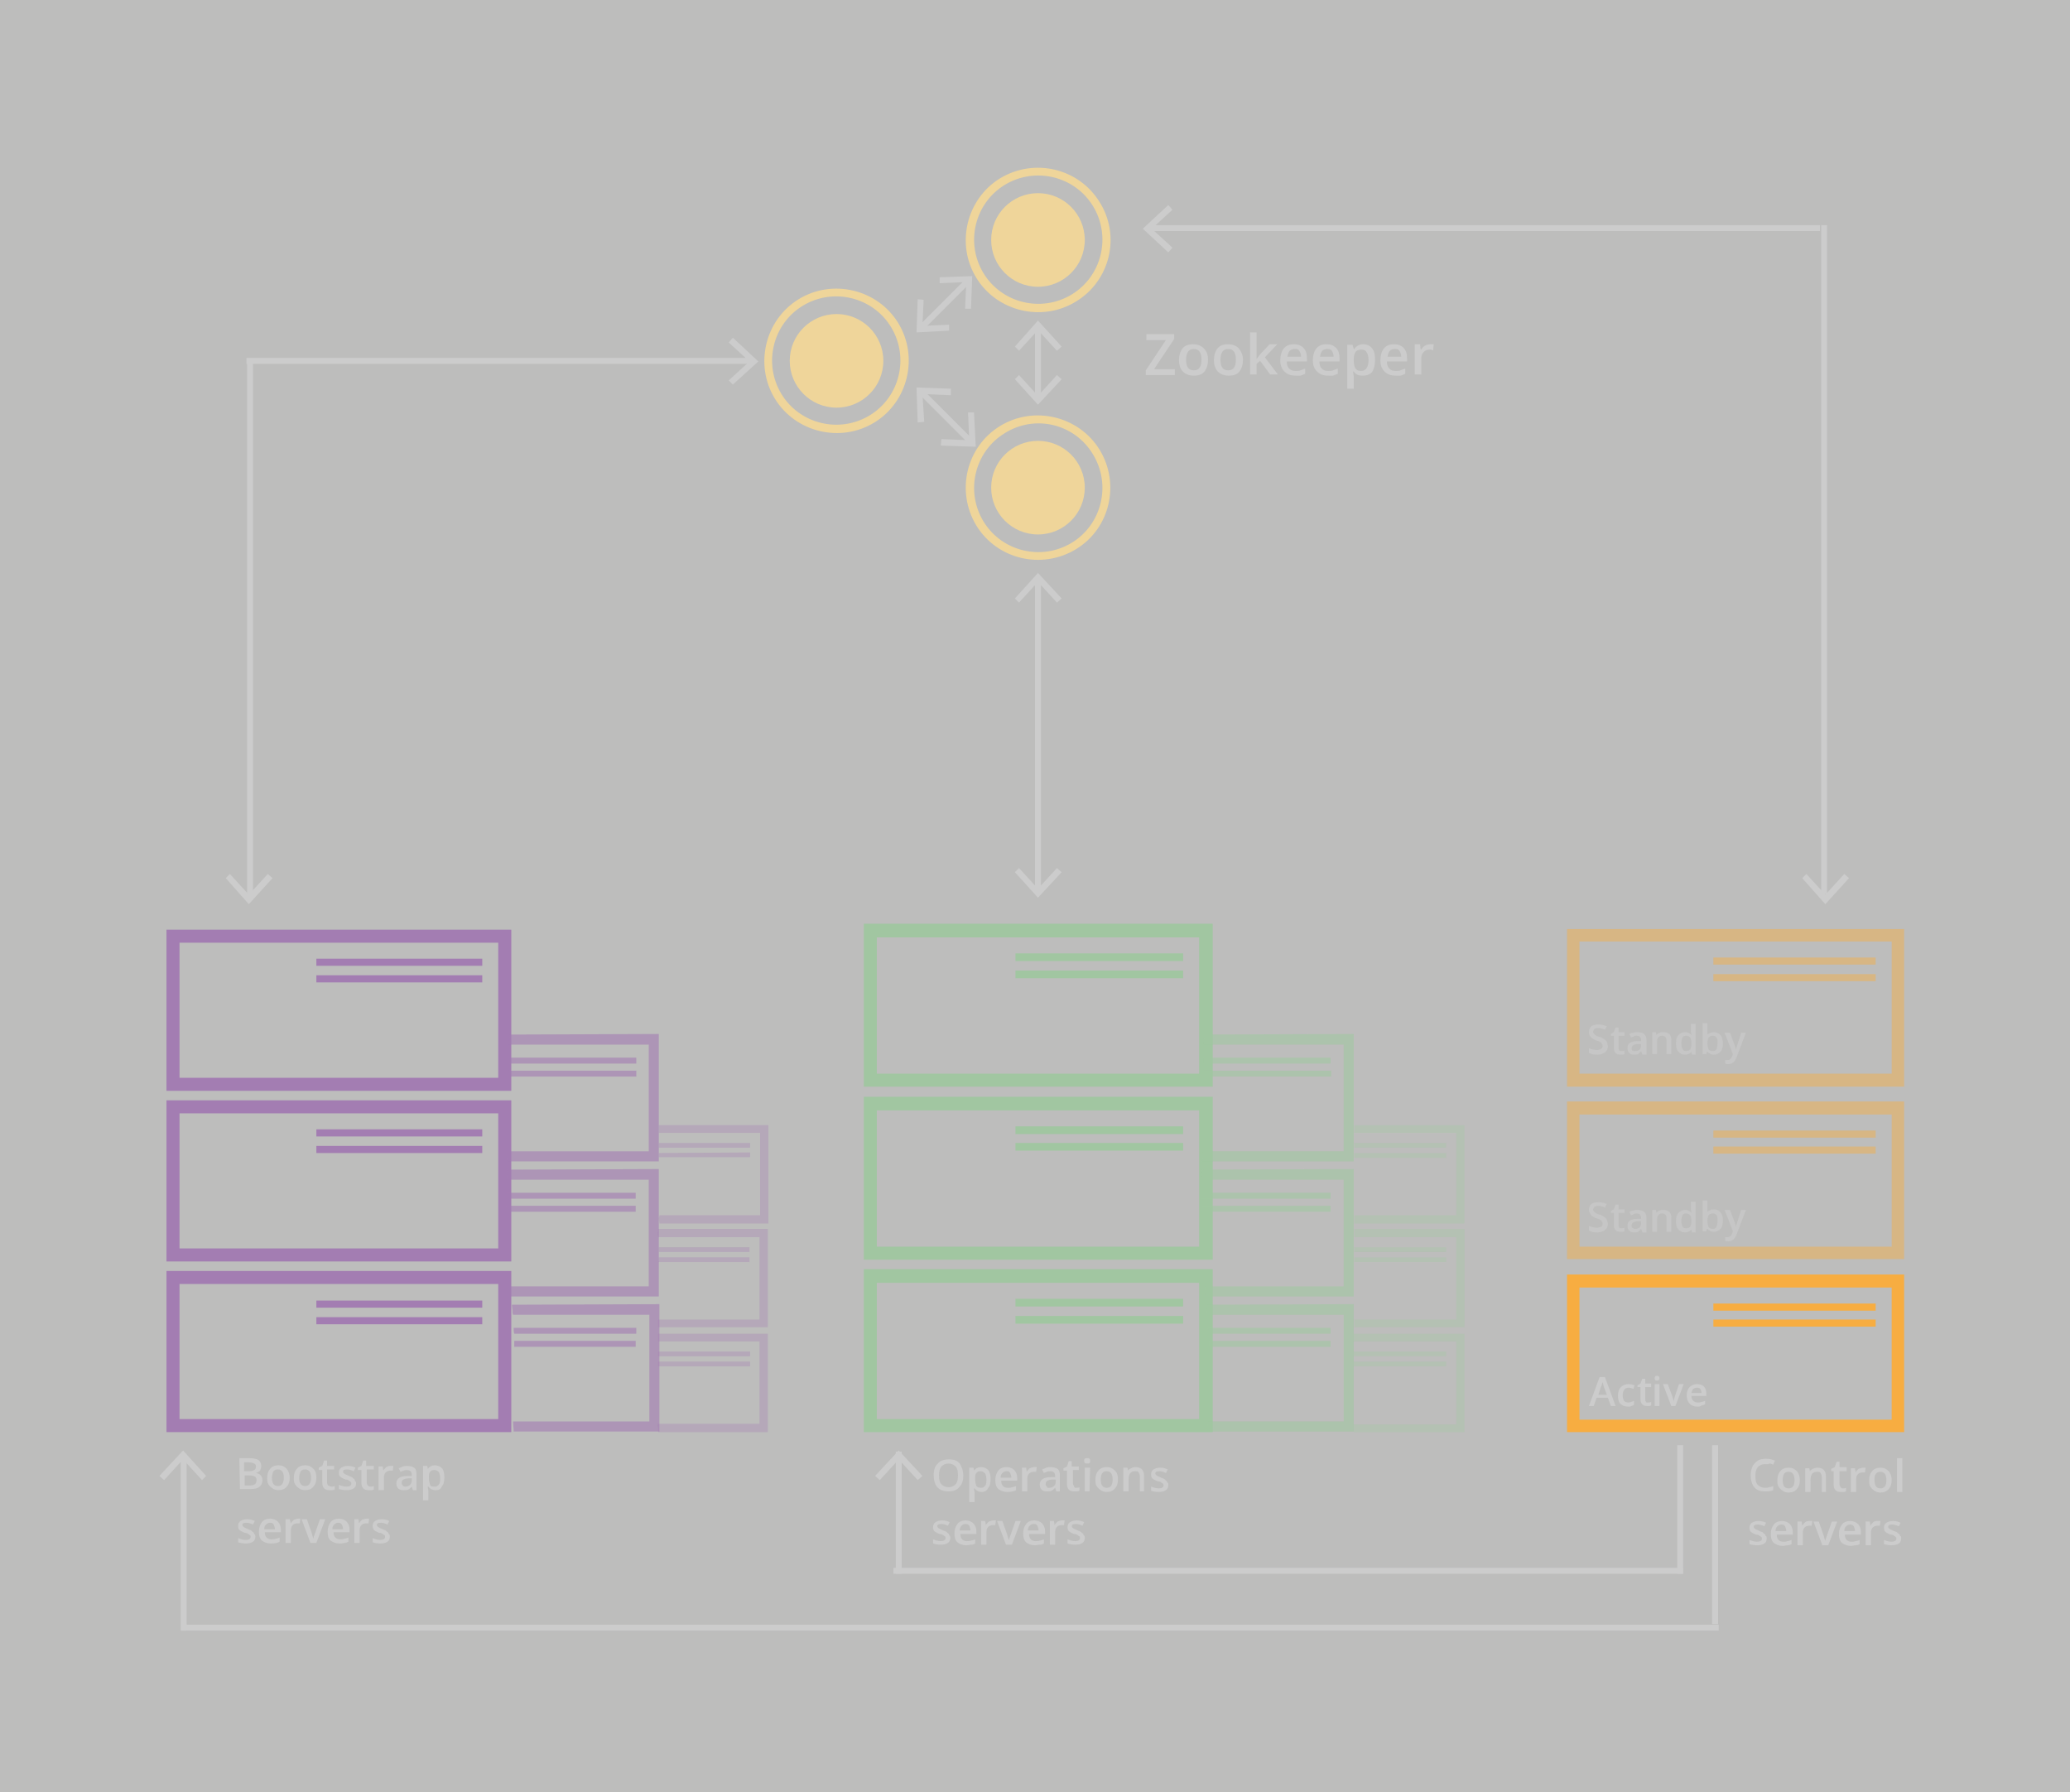 <?xml version="1.0" encoding="utf-8"?>
<!-- Generator: Adobe Illustrator 16.0.0, SVG Export Plug-In . SVG Version: 6.00 Build 0)  -->
<!DOCTYPE svg PUBLIC "-//W3C//DTD SVG 1.1//EN" "http://www.w3.org/Graphics/SVG/1.1/DTD/svg11.dtd">
<svg version="1.1" id="Layer_1" xmlns="http://www.w3.org/2000/svg" xmlns:xlink="http://www.w3.org/1999/xlink" x="0px" y="0px"
	 width="123.276px" height="106.729px" viewBox="24.662 30.66 123.276 106.729"
	 enable-background="new 24.662 30.66 123.276 106.729" xml:space="preserve">
<g id="Layer_1_2_">
	<rect x="24.662" y="30.66" opacity="0.35" fill="#434241" enable-background="new    " width="123.276" height="106.729"/>
	<g id="Layer_1_1_">
	</g>
</g>
<g id="_x3C_Layer_x3E_">
	<rect x="35.423" y="117.42" fill="#CCCCCC" width="0.353" height="10.337"/>
	<g>
		<g>
			<path fill="#CCCCCC" d="M94.627,52.994h-1.729v-0.282l1.199-1.8h-1.164V50.56h1.658v0.282l-1.199,1.799h1.234V52.994z"/>
			<path fill="#CCCCCC" d="M96.604,52.077c0,0.282-0.071,0.529-0.213,0.706c-0.141,0.176-0.353,0.247-0.635,0.247
				c-0.176,0-0.317-0.035-0.459-0.106c-0.141-0.07-0.246-0.176-0.316-0.317c-0.071-0.141-0.106-0.318-0.106-0.494
				c0-0.282,0.07-0.529,0.212-0.706c0.141-0.176,0.353-0.247,0.635-0.247c0.247,0,0.459,0.071,0.635,0.247
				C96.532,51.583,96.604,51.794,96.604,52.077z M95.297,52.077c0,0.423,0.142,0.635,0.459,0.635c0.318,0,0.459-0.212,0.459-0.635
				s-0.141-0.635-0.459-0.635c-0.176,0-0.282,0.071-0.353,0.177C95.332,51.724,95.297,51.9,95.297,52.077z"/>
			<path fill="#CCCCCC" d="M98.685,52.077c0,0.282-0.071,0.529-0.212,0.706s-0.353,0.247-0.635,0.247
				c-0.177,0-0.318-0.035-0.459-0.106c-0.141-0.07-0.247-0.176-0.317-0.317c-0.071-0.141-0.106-0.318-0.106-0.494
				c0-0.282,0.071-0.529,0.213-0.706c0.141-0.176,0.352-0.247,0.635-0.247c0.246,0,0.459,0.071,0.635,0.247
				C98.578,51.583,98.685,51.794,98.685,52.077z M97.344,52.077c0,0.423,0.141,0.635,0.459,0.635c0.317,0,0.459-0.212,0.459-0.635
				s-0.142-0.635-0.459-0.635c-0.177,0-0.283,0.071-0.354,0.177C97.379,51.724,97.344,51.9,97.344,52.077z"/>
			<path fill="#CCCCCC" d="M99.496,52.042l0.211-0.282l0.564-0.6h0.459l-0.74,0.776l0.775,1.023h-0.458l-0.601-0.812l-0.211,0.177
				v0.635h-0.389v-2.505h0.389v1.235V52.042L99.496,52.042z"/>
			<path fill="#CCCCCC" d="M101.824,53.029c-0.281,0-0.494-0.071-0.67-0.247s-0.247-0.388-0.247-0.67s0.071-0.529,0.212-0.706
				s0.353-0.247,0.6-0.247s0.424,0.071,0.564,0.212s0.212,0.353,0.212,0.6v0.212h-1.2c0,0.176,0.035,0.317,0.142,0.423
				s0.212,0.141,0.388,0.141c0.106,0,0.212,0,0.283-0.035c0.105-0.036,0.176-0.071,0.281-0.106v0.317
				c-0.105,0.035-0.176,0.071-0.281,0.106C102.072,53.029,101.966,53.029,101.824,53.029z M101.754,51.441
				c-0.105,0-0.211,0.035-0.282,0.106c-0.07,0.071-0.106,0.176-0.142,0.353h0.813c0-0.141-0.035-0.247-0.106-0.353
				C101.966,51.441,101.895,51.441,101.754,51.441z"/>
			<path fill="#CCCCCC" d="M103.766,53.029c-0.283,0-0.494-0.071-0.671-0.247s-0.247-0.388-0.247-0.67s0.07-0.529,0.212-0.706
				s0.353-0.247,0.6-0.247s0.423,0.071,0.564,0.212s0.212,0.353,0.212,0.6v0.212h-1.199c0,0.176,0.035,0.317,0.141,0.423
				s0.212,0.141,0.389,0.141c0.105,0,0.211,0,0.281-0.035c0.106-0.036,0.177-0.071,0.283-0.106v0.317
				c-0.106,0.035-0.177,0.071-0.283,0.106C104.012,53.029,103.871,53.029,103.766,53.029z M103.694,51.441
				c-0.105,0-0.212,0.035-0.282,0.106s-0.105,0.176-0.141,0.353h0.811c0-0.141-0.035-0.247-0.105-0.353
				S103.801,51.441,103.694,51.441z"/>
			<path fill="#CCCCCC" d="M105.812,53.029c-0.247,0-0.423-0.071-0.529-0.247h-0.035c0,0.141,0.035,0.247,0.035,0.282v0.741h-0.388
				v-2.611h0.317c0,0.036,0.035,0.106,0.07,0.247h0.035c0.106-0.176,0.317-0.282,0.529-0.282s0.388,0.071,0.529,0.247
				s0.177,0.388,0.177,0.706c0,0.282-0.07,0.529-0.177,0.706C106.234,52.958,106.059,53.029,105.812,53.029z M105.74,51.477
				c-0.141,0-0.281,0.036-0.352,0.142c-0.071,0.105-0.106,0.247-0.106,0.423v0.07c0,0.212,0.035,0.388,0.106,0.494
				c0.07,0.106,0.176,0.141,0.352,0.141c0.142,0,0.248-0.071,0.318-0.177c0.07-0.105,0.105-0.282,0.105-0.458
				c0-0.211-0.035-0.353-0.105-0.458C105.988,51.512,105.882,51.477,105.74,51.477z"/>
			<path fill="#CCCCCC" d="M107.787,53.029c-0.282,0-0.494-0.071-0.67-0.247c-0.177-0.176-0.247-0.388-0.247-0.67
				s0.07-0.529,0.212-0.706c0.141-0.176,0.353-0.247,0.6-0.247c0.246,0,0.424,0.071,0.564,0.212s0.211,0.353,0.211,0.6v0.212h-1.199
				c0,0.176,0.035,0.317,0.142,0.423c0.105,0.106,0.212,0.141,0.388,0.141c0.105,0,0.212,0,0.282-0.035
				c0.071-0.036,0.177-0.071,0.282-0.106v0.317c-0.105,0.035-0.176,0.071-0.282,0.106C108.034,53.029,107.928,53.029,107.787,53.029
				z M107.717,51.441c-0.105,0-0.212,0.035-0.282,0.106c-0.071,0.071-0.106,0.176-0.142,0.353h0.813
				c0-0.141-0.036-0.247-0.106-0.353C107.928,51.441,107.857,51.441,107.717,51.441z"/>
			<path fill="#CCCCCC" d="M109.869,51.159c0.07,0,0.141,0,0.176,0l-0.035,0.353c-0.07,0-0.105-0.036-0.176-0.036
				c-0.142,0-0.283,0.036-0.389,0.142c-0.105,0.105-0.141,0.247-0.141,0.388v0.953h-0.389v-1.799h0.318l0.035,0.317h0.035
				c0.07-0.105,0.141-0.211,0.246-0.247C109.622,51.194,109.729,51.159,109.869,51.159z"/>
		</g>
		<g>
			<path fill="#CCCCCC" d="M38.917,117.49h0.564c0.247,0,0.458,0.035,0.564,0.105s0.176,0.212,0.176,0.354
				c0,0.105-0.035,0.211-0.07,0.281c-0.071,0.07-0.141,0.106-0.247,0.142l0,0c0.141,0.035,0.247,0.07,0.282,0.142
				c0.07,0.07,0.106,0.176,0.106,0.281c0,0.177-0.071,0.318-0.177,0.389c-0.105,0.105-0.282,0.141-0.494,0.141h-0.67L38.917,117.49
				L38.917,117.49z M39.234,118.266h0.282c0.141,0,0.212-0.035,0.282-0.07c0.071-0.035,0.106-0.105,0.106-0.211
				c0-0.106-0.035-0.142-0.106-0.177c-0.07-0.036-0.176-0.071-0.317-0.071h-0.282v0.529H39.234z M39.234,118.514v0.6h0.317
				c0.141,0,0.212-0.035,0.282-0.07c0.071-0.036,0.106-0.142,0.106-0.248c0-0.105-0.035-0.176-0.106-0.211
				c-0.07-0.035-0.176-0.07-0.317-0.07H39.234L39.234,118.514z"/>
			<path fill="#CCCCCC" d="M41.916,118.654c0,0.247-0.071,0.424-0.177,0.529c-0.106,0.141-0.282,0.211-0.494,0.211
				c-0.141,0-0.247-0.035-0.353-0.105s-0.176-0.141-0.247-0.246c-0.07-0.106-0.07-0.248-0.07-0.389c0-0.247,0.07-0.424,0.176-0.529
				c0.106-0.141,0.282-0.212,0.494-0.212c0.211,0,0.353,0.071,0.494,0.212C41.845,118.266,41.916,118.442,41.916,118.654z
				 M40.857,118.654c0,0.317,0.106,0.494,0.353,0.494c0.247,0,0.353-0.177,0.353-0.494s-0.106-0.494-0.353-0.494
				c-0.141,0-0.211,0.035-0.282,0.141C40.892,118.407,40.857,118.514,40.857,118.654z"/>
			<path fill="#CCCCCC" d="M43.503,118.654c0,0.247-0.07,0.424-0.176,0.529c-0.106,0.141-0.282,0.211-0.494,0.211
				c-0.141,0-0.247-0.035-0.353-0.105c-0.106-0.07-0.177-0.141-0.247-0.246c-0.071-0.106-0.071-0.248-0.071-0.389
				c0-0.247,0.071-0.424,0.177-0.529c0.105-0.141,0.282-0.212,0.494-0.212c0.212,0,0.353,0.071,0.494,0.212
				S43.503,118.442,43.503,118.654z M42.48,118.654c0,0.317,0.105,0.494,0.353,0.494s0.353-0.177,0.353-0.494
				s-0.106-0.494-0.353-0.494c-0.141,0-0.211,0.035-0.282,0.141C42.515,118.407,42.48,118.514,42.48,118.654z"/>
			<path fill="#CCCCCC" d="M44.385,119.184c0.07,0,0.141,0,0.211-0.035v0.211c-0.035,0-0.07,0.035-0.141,0.035
				c-0.035,0-0.106,0-0.176,0c-0.282,0-0.423-0.141-0.423-0.458v-0.741h-0.212v-0.141l0.212-0.105l0.106-0.318h0.176v0.318h0.423
				v0.211h-0.423v0.776c0,0.07,0.035,0.142,0.07,0.177C44.279,119.148,44.35,119.184,44.385,119.184z"/>
			<path fill="#CCCCCC" d="M45.867,118.972c0,0.142-0.035,0.247-0.141,0.317c-0.105,0.07-0.247,0.105-0.423,0.105
				c-0.176,0-0.353-0.035-0.458-0.07v-0.246c0.176,0.07,0.317,0.105,0.458,0.105c0.177,0,0.282-0.07,0.282-0.177
				c0-0.035,0-0.07-0.035-0.105c-0.035-0.036-0.07-0.036-0.106-0.071c-0.035-0.035-0.105-0.07-0.211-0.07
				c-0.176-0.07-0.282-0.141-0.318-0.176c-0.07-0.07-0.07-0.142-0.07-0.247c0-0.106,0.035-0.212,0.141-0.282
				s0.247-0.105,0.388-0.105c0.176,0,0.317,0.035,0.458,0.105l-0.106,0.211c-0.141-0.07-0.282-0.105-0.388-0.105
				c-0.177,0-0.247,0.035-0.247,0.141c0,0.036,0.035,0.071,0.07,0.106c0.036,0.035,0.141,0.071,0.282,0.142
				c0.106,0.035,0.212,0.07,0.247,0.141c0.071,0.035,0.106,0.07,0.106,0.141C45.832,118.865,45.867,118.901,45.867,118.972z"/>
			<path fill="#CCCCCC" d="M46.714,119.184c0.07,0,0.141,0,0.211-0.035v0.211c-0.035,0-0.07,0.035-0.141,0.035
				c-0.035,0-0.106,0-0.176,0c-0.282,0-0.423-0.141-0.423-0.458v-0.741h-0.212v-0.141l0.212-0.105l0.106-0.318h0.176v0.318h0.458
				v0.211h-0.423v0.776c0,0.07,0.035,0.142,0.071,0.177C46.608,119.148,46.643,119.184,46.714,119.184z"/>
			<path fill="#CCCCCC" d="M47.949,117.949c0.07,0,0.106,0,0.141,0l-0.035,0.281c-0.036,0-0.071,0-0.142,0
				c-0.105,0-0.211,0.035-0.282,0.106c-0.07,0.07-0.105,0.177-0.105,0.317v0.74h-0.318v-1.41h0.247l0.035,0.246l0,0
				c0.036-0.07,0.106-0.141,0.177-0.211C47.772,117.949,47.843,117.949,47.949,117.949z"/>
			<path fill="#CCCCCC" d="M49.254,119.395l-0.07-0.211l0,0c-0.071,0.07-0.141,0.141-0.212,0.176
				c-0.07,0.035-0.176,0.035-0.282,0.035c-0.141,0-0.247-0.035-0.317-0.105c-0.071-0.07-0.106-0.176-0.106-0.317
				s0.071-0.247,0.176-0.317c0.106-0.07,0.282-0.105,0.494-0.105h0.247v-0.07c0-0.106-0.036-0.178-0.071-0.213
				s-0.106-0.07-0.211-0.07c-0.071,0-0.141,0-0.212,0.035c-0.07,0.035-0.141,0.035-0.176,0.07l-0.106-0.211
				c0.071-0.035,0.176-0.07,0.247-0.105c0.106-0.035,0.176-0.035,0.247-0.035c0.176,0,0.317,0.035,0.423,0.105
				s0.141,0.211,0.141,0.388v0.952H49.254L49.254,119.395z M48.795,119.184c0.106,0,0.211-0.035,0.282-0.105
				c0.07-0.071,0.106-0.142,0.106-0.248v-0.141h-0.177c-0.141,0-0.247,0.035-0.317,0.07c-0.07,0.035-0.106,0.105-0.106,0.212
				c0,0.071,0.036,0.106,0.071,0.142C48.654,119.148,48.725,119.184,48.795,119.184z"/>
			<path fill="#CCCCCC" d="M50.595,119.395c-0.176,0-0.317-0.07-0.423-0.211h-0.035c0,0.105,0.035,0.176,0.035,0.211v0.601h-0.317
				v-2.046h0.247c0,0.035,0.036,0.105,0.036,0.176l0,0c0.105-0.141,0.247-0.212,0.423-0.212c0.176,0,0.317,0.071,0.423,0.177
				s0.141,0.317,0.141,0.529c0,0.246-0.035,0.424-0.141,0.529C50.912,119.359,50.771,119.395,50.595,119.395z M50.524,118.195
				c-0.106,0-0.212,0.035-0.247,0.105c-0.071,0.071-0.071,0.178-0.071,0.354v0.035c0,0.176,0.035,0.282,0.071,0.389
				c0.035,0.105,0.141,0.105,0.282,0.105c0.106,0,0.176-0.035,0.247-0.141c0.07-0.071,0.07-0.213,0.07-0.354
				c0-0.176-0.035-0.282-0.07-0.353C50.736,118.23,50.63,118.195,50.524,118.195z"/>
			<path fill="#CCCCCC" d="M39.869,122.146c0,0.142-0.036,0.248-0.141,0.318c-0.106,0.07-0.247,0.105-0.424,0.105
				c-0.176,0-0.353-0.035-0.458-0.07v-0.247c0.176,0.071,0.317,0.106,0.458,0.106c0.177,0,0.283-0.071,0.283-0.177
				c0-0.036,0-0.071-0.036-0.106c-0.035-0.035-0.07-0.035-0.106-0.07c-0.035-0.035-0.105-0.07-0.211-0.07
				c-0.176-0.07-0.282-0.141-0.317-0.177c-0.071-0.07-0.071-0.141-0.071-0.247c0-0.105,0.035-0.211,0.141-0.281
				c0.106-0.071,0.247-0.106,0.388-0.106c0.176,0,0.317,0.035,0.458,0.106l-0.105,0.211c-0.141-0.07-0.283-0.105-0.388-0.105
				c-0.177,0-0.247,0.035-0.247,0.141c0,0.035,0.035,0.07,0.07,0.105c0.036,0.036,0.141,0.071,0.282,0.142
				c0.106,0.035,0.212,0.071,0.247,0.142c0.071,0.035,0.106,0.07,0.106,0.141C39.833,122.006,39.869,122.076,39.869,122.146z"/>
			<path fill="#CCCCCC" d="M40.786,122.57c-0.211,0-0.388-0.07-0.529-0.176c-0.141-0.142-0.176-0.318-0.176-0.529
				c0-0.247,0.071-0.424,0.176-0.564c0.106-0.142,0.282-0.212,0.494-0.212c0.176,0,0.353,0.07,0.458,0.177
				c0.106,0.105,0.177,0.281,0.177,0.458v0.177h-0.953c0,0.141,0.035,0.246,0.105,0.317c0.071,0.07,0.177,0.106,0.283,0.106
				c0.07,0,0.176,0,0.247-0.036c0.071,0,0.141-0.035,0.247-0.07v0.247c-0.07,0.035-0.141,0.07-0.211,0.07
				C40.998,122.57,40.892,122.57,40.786,122.57z M40.751,121.336c-0.106,0-0.176,0.035-0.247,0.105
				c-0.07,0.07-0.106,0.141-0.106,0.282h0.635c0-0.105-0.035-0.212-0.07-0.282C40.927,121.371,40.857,121.336,40.751,121.336z"/>
			<path fill="#CCCCCC" d="M42.409,121.089c0.071,0,0.106,0,0.141,0l-0.035,0.282c-0.035,0-0.071,0-0.141,0
				c-0.106,0-0.212,0.035-0.282,0.105c-0.071,0.07-0.106,0.177-0.106,0.318v0.74h-0.317v-1.411h0.247l0.07,0.247l0,0
				c0.035-0.07,0.106-0.141,0.176-0.212C42.268,121.124,42.339,121.089,42.409,121.089z"/>
			<path fill="#CCCCCC" d="M43.15,122.535l-0.529-1.411h0.317l0.282,0.812c0.035,0.141,0.071,0.247,0.106,0.353l0,0
				c0-0.07,0.035-0.177,0.106-0.353l0.282-0.812h0.317l-0.529,1.411H43.15z"/>
			<path fill="#CCCCCC" d="M44.879,122.57c-0.211,0-0.388-0.07-0.529-0.176c-0.141-0.106-0.176-0.318-0.176-0.529
				c0-0.247,0.071-0.424,0.176-0.564c0.106-0.142,0.282-0.212,0.494-0.212c0.176,0,0.353,0.07,0.458,0.177
				c0.106,0.105,0.177,0.281,0.177,0.458v0.177h-0.953c0,0.141,0.035,0.246,0.105,0.317c0.071,0.07,0.177,0.106,0.283,0.106
				c0.07,0,0.176,0,0.247-0.036c0.071,0,0.141-0.035,0.247-0.07v0.247c-0.07,0.035-0.141,0.07-0.211,0.07
				C45.056,122.57,44.985,122.57,44.879,122.57z M44.809,121.336c-0.106,0-0.177,0.035-0.247,0.105
				c-0.071,0.07-0.106,0.141-0.106,0.282h0.635c0-0.105-0.035-0.212-0.071-0.282C44.985,121.371,44.914,121.336,44.809,121.336z"/>
			<path fill="#CCCCCC" d="M46.502,121.089c0.071,0,0.106,0,0.141,0l-0.035,0.282c-0.035,0-0.071,0-0.141,0
				c-0.106,0-0.212,0.035-0.282,0.105c-0.071,0.07-0.106,0.177-0.106,0.318v0.74h-0.317v-1.411h0.247l0.036,0.247l0,0
				c0.035-0.07,0.106-0.141,0.176-0.212C46.326,121.124,46.396,121.089,46.502,121.089z"/>
			<path fill="#CCCCCC" d="M47.878,122.146c0,0.142-0.035,0.248-0.141,0.318s-0.247,0.105-0.423,0.105s-0.353-0.035-0.458-0.07
				v-0.247c0.176,0.071,0.317,0.106,0.458,0.106c0.176,0,0.282-0.071,0.282-0.177c0-0.036,0-0.071-0.035-0.106
				s-0.071-0.035-0.106-0.07s-0.106-0.07-0.211-0.07c-0.177-0.07-0.283-0.141-0.318-0.177c-0.035-0.035-0.07-0.141-0.07-0.247
				c0-0.105,0.035-0.211,0.141-0.281c0.105-0.071,0.247-0.106,0.388-0.106c0.176,0,0.317,0.035,0.458,0.106l-0.106,0.211
				c-0.141-0.07-0.282-0.105-0.388-0.105c-0.176,0-0.247,0.035-0.247,0.141c0,0.035,0.036,0.07,0.071,0.105
				c0.035,0.036,0.141,0.071,0.282,0.142c0.106,0.035,0.212,0.071,0.247,0.142c0.07,0.035,0.106,0.07,0.106,0.141
				C47.843,122.006,47.878,122.076,47.878,122.146z"/>
		</g>
		<g>
			<path fill="#CCCCCC" d="M82.031,118.514c0,0.316-0.071,0.529-0.247,0.705c-0.141,0.176-0.353,0.247-0.635,0.247
				c-0.283,0-0.494-0.071-0.67-0.247c-0.141-0.176-0.212-0.424-0.212-0.705c0-0.318,0.071-0.564,0.247-0.706
				c0.141-0.177,0.388-0.247,0.67-0.247s0.494,0.07,0.635,0.247C81.925,117.984,82.031,118.23,82.031,118.514z M80.584,118.514
				c0,0.246,0.036,0.423,0.141,0.529c0.106,0.105,0.247,0.176,0.424,0.176c0.176,0,0.317-0.07,0.423-0.176
				c0.105-0.106,0.141-0.283,0.141-0.529c0-0.248-0.036-0.424-0.141-0.529c-0.106-0.106-0.247-0.177-0.423-0.177
				c-0.177,0-0.318,0.07-0.424,0.177C80.62,118.125,80.584,118.301,80.584,118.514z"/>
			<path fill="#CCCCCC" d="M83.125,119.501c-0.176,0-0.317-0.07-0.423-0.212h-0.035c0,0.105,0.035,0.177,0.035,0.212v0.6h-0.317
				v-2.046h0.247c0,0.035,0.036,0.105,0.036,0.176l0,0c0.105-0.141,0.247-0.211,0.423-0.211c0.176,0,0.317,0.07,0.423,0.176
				c0.106,0.142,0.141,0.318,0.141,0.529c0,0.247-0.035,0.424-0.141,0.529C83.442,119.431,83.301,119.501,83.125,119.501z
				 M83.054,118.266c-0.105,0-0.211,0.035-0.247,0.106c-0.071,0.07-0.071,0.177-0.071,0.353v0.035c0,0.177,0.035,0.283,0.071,0.389
				c0.07,0.07,0.141,0.105,0.282,0.105c0.105,0,0.176-0.035,0.247-0.141c0.07-0.07,0.07-0.212,0.07-0.354
				c0-0.176-0.035-0.281-0.07-0.353C83.231,118.301,83.16,118.266,83.054,118.266z"/>
			<path fill="#CCCCCC" d="M84.642,119.501c-0.211,0-0.388-0.07-0.529-0.177c-0.141-0.141-0.176-0.317-0.176-0.529
				c0-0.246,0.07-0.423,0.176-0.564c0.106-0.141,0.282-0.211,0.494-0.211c0.176,0,0.353,0.07,0.458,0.176s0.176,0.283,0.176,0.459
				v0.176h-0.953c0,0.142,0.036,0.248,0.106,0.318c0.071,0.07,0.177,0.105,0.282,0.105c0.071,0,0.177,0,0.247-0.035
				c0.071,0,0.141-0.035,0.247-0.07v0.246c-0.071,0.036-0.141,0.071-0.212,0.071C84.854,119.501,84.748,119.501,84.642,119.501z
				 M84.607,118.266c-0.106,0-0.176,0.035-0.247,0.106c-0.071,0.07-0.106,0.142-0.106,0.282h0.635c0-0.105-0.035-0.212-0.071-0.282
				C84.783,118.266,84.677,118.266,84.607,118.266z"/>
			<path fill="#CCCCCC" d="M86.265,118.02c0.07,0,0.106,0,0.141,0l-0.035,0.281c-0.036,0-0.071,0-0.141,0
				c-0.106,0-0.212,0.036-0.282,0.106c-0.071,0.071-0.106,0.177-0.106,0.317v0.741h-0.317v-1.411h0.247l0.036,0.246l0,0
				c0.035-0.07,0.105-0.141,0.176-0.211C86.089,118.055,86.194,118.02,86.265,118.02z"/>
			<path fill="#CCCCCC" d="M87.57,119.466l-0.07-0.212l0,0c-0.07,0.07-0.141,0.141-0.212,0.177c-0.07,0.035-0.176,0.035-0.282,0.035
				c-0.141,0-0.247-0.035-0.317-0.106c-0.07-0.07-0.106-0.176-0.106-0.316c0-0.142,0.071-0.248,0.177-0.318
				c0.105-0.07,0.282-0.105,0.494-0.105H87.5v-0.07c0-0.106-0.035-0.177-0.071-0.212c-0.035-0.036-0.105-0.071-0.211-0.071
				c-0.071,0-0.141,0-0.212,0.035c-0.07,0.036-0.141,0.036-0.176,0.071l-0.106-0.212c0.071-0.035,0.177-0.07,0.247-0.105
				c0.106-0.035,0.176-0.035,0.247-0.035c0.176,0,0.317,0.035,0.423,0.105s0.141,0.212,0.141,0.389v0.952H87.57L87.57,119.466z
				 M87.147,119.254c0.106,0,0.212-0.035,0.283-0.105c0.07-0.07,0.105-0.142,0.105-0.247v-0.142h-0.176
				c-0.141,0-0.247,0.035-0.317,0.07c-0.071,0.035-0.106,0.106-0.106,0.213c0,0.07,0.035,0.105,0.07,0.141
				C87.006,119.254,87.042,119.254,87.147,119.254z"/>
			<path fill="#CCCCCC" d="M88.734,119.254c0.071,0,0.142,0,0.213-0.035v0.212c-0.036,0-0.071,0.035-0.142,0.035
				c-0.036,0-0.106,0-0.177,0c-0.282,0-0.424-0.142-0.424-0.459v-0.776h-0.211v-0.141l0.211-0.105l0.106-0.318h0.177v0.318h0.423
				v0.211h-0.353v0.776c0,0.071,0.035,0.142,0.07,0.177C88.629,119.254,88.699,119.254,88.734,119.254z"/>
			<path fill="#CCCCCC" d="M89.229,117.666c0-0.07,0-0.105,0.035-0.141s0.07-0.035,0.142-0.035c0.07,0,0.106,0,0.142,0.035
				s0.035,0.07,0.035,0.141c0,0.035,0,0.105-0.035,0.105c-0.035,0.036-0.071,0.036-0.142,0.036c-0.071,0-0.106,0-0.142-0.036
				C89.264,117.771,89.229,117.736,89.229,117.666z M89.547,119.466h-0.283v-1.411h0.318L89.547,119.466L89.547,119.466z"/>
			<path fill="#CCCCCC" d="M91.24,118.76c0,0.247-0.07,0.424-0.177,0.529c-0.106,0.142-0.282,0.212-0.494,0.212
				c-0.142,0-0.247-0.035-0.353-0.106c-0.105-0.07-0.176-0.141-0.247-0.246c-0.07-0.105-0.07-0.247-0.07-0.389
				c0-0.246,0.07-0.423,0.177-0.529c0.105-0.141,0.281-0.211,0.493-0.211s0.353,0.07,0.494,0.211
				C91.205,118.372,91.24,118.549,91.24,118.76z M90.217,118.76c0,0.318,0.105,0.494,0.353,0.494s0.353-0.176,0.353-0.494
				c0-0.317-0.105-0.494-0.353-0.494c-0.142,0-0.212,0.035-0.282,0.142C90.252,118.479,90.217,118.584,90.217,118.76z"/>
			<path fill="#CCCCCC" d="M92.863,119.466h-0.318v-0.882c0-0.105-0.035-0.177-0.07-0.247c-0.035-0.071-0.105-0.071-0.211-0.071
				c-0.142,0-0.213,0.035-0.283,0.106c-0.07,0.07-0.105,0.212-0.105,0.388v0.706h-0.317v-1.411h0.247l0.035,0.176l0,0
				c0.035-0.07,0.105-0.105,0.176-0.141c0.071-0.035,0.177-0.07,0.248-0.07c0.352,0,0.529,0.176,0.529,0.529v0.917H92.863
				L92.863,119.466z"/>
			<path fill="#CCCCCC" d="M94.238,119.078c0,0.141-0.035,0.246-0.141,0.316c-0.105,0.071-0.247,0.106-0.424,0.106
				c-0.176,0-0.352-0.035-0.458-0.07v-0.247c0.177,0.07,0.317,0.105,0.458,0.105c0.177,0,0.283-0.07,0.283-0.176
				c0-0.035,0-0.07-0.035-0.106c-0.035-0.035-0.071-0.035-0.106-0.07s-0.106-0.071-0.212-0.071c-0.176-0.07-0.281-0.141-0.317-0.176
				c-0.07-0.07-0.07-0.141-0.07-0.247c0-0.105,0.035-0.212,0.142-0.282c0.105-0.07,0.246-0.105,0.388-0.105
				c0.177,0,0.317,0.035,0.458,0.105l-0.105,0.212c-0.141-0.071-0.282-0.106-0.389-0.106c-0.176,0-0.246,0.035-0.246,0.142
				c0,0.035,0.035,0.071,0.07,0.106s0.141,0.07,0.282,0.141c0.106,0.035,0.212,0.07,0.247,0.141c0.07,0.035,0.105,0.07,0.105,0.142
				C94.238,118.937,94.238,119.007,94.238,119.078z"/>
			<path fill="#CCCCCC" d="M81.255,122.218c0,0.142-0.035,0.247-0.141,0.317s-0.247,0.105-0.423,0.105
				c-0.176,0-0.353-0.035-0.458-0.07v-0.246c0.176,0.07,0.317,0.105,0.458,0.105c0.177,0,0.282-0.07,0.282-0.177
				c0-0.035,0-0.07-0.035-0.106c-0.035-0.035-0.07-0.035-0.106-0.07c-0.035-0.035-0.106-0.07-0.211-0.07
				c-0.177-0.07-0.282-0.141-0.318-0.176c-0.07-0.071-0.07-0.142-0.07-0.248c0-0.105,0.035-0.211,0.141-0.281
				s0.247-0.106,0.388-0.106c0.176,0,0.317,0.036,0.458,0.106l-0.106,0.211c-0.141-0.07-0.282-0.105-0.388-0.105
				c-0.176,0-0.247,0.035-0.247,0.141c0,0.035,0.035,0.071,0.07,0.106s0.141,0.07,0.282,0.142c0.106,0.035,0.212,0.07,0.247,0.141
				c0.071,0.035,0.106,0.07,0.106,0.141C81.255,122.111,81.255,122.183,81.255,122.218z"/>
			<path fill="#CCCCCC" d="M82.208,122.676c-0.211,0-0.388-0.07-0.529-0.176c-0.141-0.141-0.176-0.317-0.176-0.529
				c0-0.247,0.071-0.424,0.176-0.564c0.106-0.141,0.282-0.212,0.494-0.212c0.176,0,0.353,0.071,0.458,0.177
				c0.106,0.105,0.177,0.282,0.177,0.459v0.176h-0.953c0,0.141,0.035,0.247,0.105,0.318c0.071,0.07,0.177,0.105,0.283,0.105
				c0.07,0,0.176,0,0.247-0.035c0.071,0,0.141-0.035,0.247-0.07v0.246c-0.07,0.035-0.141,0.07-0.211,0.07
				C82.384,122.641,82.313,122.676,82.208,122.676z M82.172,121.406c-0.106,0-0.176,0.035-0.247,0.105
				c-0.07,0.07-0.106,0.142-0.106,0.283h0.635c0-0.106-0.035-0.213-0.07-0.283C82.349,121.441,82.243,121.406,82.172,121.406z"/>
			<path fill="#CCCCCC" d="M83.831,121.194c0.071,0,0.106,0,0.141,0l-0.035,0.282c-0.035,0-0.071,0-0.141,0
				c-0.106,0-0.212,0.035-0.282,0.105c-0.071,0.071-0.106,0.178-0.106,0.318v0.74H83.09v-1.41h0.247l0.035,0.246l0,0
				c0.035-0.07,0.106-0.141,0.176-0.211C83.654,121.23,83.76,121.194,83.831,121.194z"/>
			<path fill="#CCCCCC" d="M84.572,122.641l-0.529-1.41h0.317l0.282,0.811c0.035,0.142,0.071,0.247,0.106,0.354l0,0
				c0-0.07,0.035-0.177,0.106-0.354l0.282-0.811h0.317l-0.529,1.41H84.572z"/>
			<path fill="#CCCCCC" d="M86.3,122.676c-0.211,0-0.388-0.07-0.529-0.176c-0.141-0.141-0.176-0.317-0.176-0.529
				c0-0.247,0.071-0.424,0.176-0.564c0.106-0.141,0.282-0.212,0.494-0.212c0.176,0,0.353,0.071,0.458,0.177
				c0.106,0.105,0.177,0.282,0.177,0.459v0.176h-0.953c0,0.141,0.035,0.247,0.105,0.318c0.071,0.07,0.177,0.105,0.283,0.105
				c0.07,0,0.176,0,0.247-0.035c0.071,0,0.141-0.035,0.247-0.07v0.246c-0.07,0.035-0.141,0.07-0.211,0.07
				C86.477,122.641,86.371,122.676,86.3,122.676z M86.23,121.406c-0.106,0-0.177,0.035-0.247,0.105
				c-0.071,0.07-0.106,0.142-0.106,0.283h0.635c0-0.106-0.036-0.213-0.071-0.283S86.335,121.406,86.23,121.406z"/>
			<path fill="#CCCCCC" d="M87.923,121.194c0.071,0,0.106,0,0.141,0l-0.035,0.282c-0.035,0-0.071,0-0.141,0
				c-0.106,0-0.212,0.035-0.282,0.105c-0.071,0.071-0.106,0.178-0.106,0.318v0.74h-0.317v-1.41h0.247l0.036,0.246l0,0
				c0.035-0.07,0.105-0.141,0.176-0.211C87.747,121.23,87.817,121.194,87.923,121.194z"/>
			<path fill="#CCCCCC" d="M89.264,122.218c0,0.142-0.035,0.247-0.141,0.317s-0.247,0.105-0.424,0.105
				c-0.176,0-0.353-0.035-0.459-0.07v-0.246c0.178,0.07,0.318,0.105,0.459,0.105c0.177,0,0.283-0.07,0.283-0.177
				c0-0.035,0-0.07-0.035-0.106c-0.036-0.035-0.071-0.035-0.106-0.07s-0.106-0.07-0.212-0.07c-0.176-0.07-0.282-0.141-0.317-0.176
				c-0.071-0.071-0.071-0.142-0.071-0.248c0-0.105,0.036-0.211,0.142-0.281c0.106-0.07,0.247-0.106,0.388-0.106
				c0.178,0,0.318,0.036,0.459,0.106l-0.105,0.211c-0.141-0.07-0.282-0.105-0.389-0.105c-0.176,0-0.246,0.035-0.246,0.141
				c0,0.035,0.035,0.071,0.07,0.106s0.141,0.07,0.282,0.142c0.106,0.035,0.212,0.07,0.247,0.141c0.07,0.035,0.105,0.07,0.105,0.141
				C89.264,122.111,89.264,122.183,89.264,122.218z"/>
		</g>
		<g>
			<path fill="#CCCCCC" d="M129.768,117.843c-0.176,0-0.316,0.07-0.423,0.177c-0.106,0.141-0.142,0.281-0.142,0.529
				c0,0.246,0.035,0.423,0.142,0.529c0.106,0.105,0.247,0.176,0.423,0.176c0.071,0,0.142,0,0.248-0.035
				c0.07,0,0.141-0.035,0.246-0.07v0.246c-0.141,0.071-0.317,0.071-0.494,0.071c-0.281,0-0.493-0.071-0.635-0.247
				c-0.141-0.176-0.211-0.424-0.211-0.705c0-0.213,0.035-0.354,0.105-0.529c0.07-0.142,0.176-0.248,0.317-0.354
				c0.142-0.07,0.282-0.105,0.494-0.105c0.177,0,0.353,0.035,0.529,0.105l-0.106,0.247c-0.07-0.035-0.141-0.07-0.211-0.07
				C129.909,117.878,129.839,117.843,129.768,117.843z"/>
			<path fill="#CCCCCC" d="M131.85,118.795c0,0.248-0.07,0.424-0.176,0.529c-0.106,0.142-0.283,0.212-0.494,0.212
				c-0.142,0-0.247-0.035-0.354-0.105c-0.105-0.071-0.176-0.142-0.246-0.247s-0.07-0.247-0.07-0.389c0-0.246,0.07-0.423,0.176-0.529
				c0.105-0.141,0.282-0.211,0.494-0.211c0.211,0,0.353,0.07,0.494,0.211C131.779,118.372,131.85,118.584,131.85,118.795z
				 M130.826,118.795c0,0.318,0.106,0.494,0.354,0.494c0.246,0,0.353-0.176,0.353-0.494c0-0.316-0.106-0.494-0.353-0.494
				c-0.142,0-0.212,0.036-0.283,0.142C130.861,118.514,130.826,118.619,130.826,118.795z"/>
			<path fill="#CCCCCC" d="M133.473,119.501h-0.317v-0.882c0-0.105-0.035-0.177-0.071-0.247c-0.035-0.071-0.105-0.071-0.211-0.071
				c-0.141,0-0.212,0.036-0.282,0.106c-0.071,0.071-0.106,0.212-0.106,0.388v0.706h-0.316v-1.411h0.246l0.035,0.176l0,0
				c0.035-0.07,0.106-0.105,0.177-0.141c0.071-0.035,0.177-0.07,0.247-0.07c0.353,0,0.529,0.176,0.529,0.529v0.917H133.473z"/>
			<path fill="#CCCCCC" d="M134.391,119.289c0.07,0,0.141,0,0.211-0.035v0.212c-0.035,0-0.07,0.035-0.141,0.035
				c-0.035,0-0.105,0-0.177,0c-0.282,0-0.423-0.142-0.423-0.458v-0.777h-0.142v-0.141l0.212-0.105l0.105-0.318h0.177v0.318h0.423
				v0.246h-0.423v0.777c0,0.07,0.035,0.141,0.07,0.176C134.284,119.254,134.355,119.289,134.391,119.289z"/>
			<path fill="#CCCCCC" d="M135.625,118.055c0.07,0,0.105,0,0.141,0l-0.035,0.282c-0.035,0-0.07,0-0.141,0
				c-0.105,0-0.212,0.035-0.282,0.105c-0.071,0.071-0.106,0.177-0.106,0.317v0.741h-0.316v-1.411h0.246l0.035,0.247l0,0
				c0.035-0.071,0.105-0.142,0.177-0.212C135.484,118.09,135.555,118.055,135.625,118.055z"/>
			<path fill="#CCCCCC" d="M137.318,118.795c0,0.248-0.07,0.424-0.176,0.529c-0.106,0.142-0.283,0.212-0.494,0.212
				c-0.142,0-0.247-0.035-0.354-0.105c-0.105-0.071-0.176-0.142-0.246-0.247s-0.07-0.247-0.07-0.389c0-0.246,0.07-0.423,0.176-0.529
				c0.105-0.141,0.282-0.211,0.494-0.211c0.211,0,0.353,0.07,0.494,0.211C137.248,118.372,137.318,118.584,137.318,118.795z
				 M136.295,118.795c0,0.318,0.106,0.494,0.354,0.494c0.246,0,0.353-0.176,0.353-0.494c0-0.316-0.106-0.494-0.353-0.494
				c-0.142,0-0.212,0.036-0.283,0.142C136.295,118.514,136.295,118.619,136.295,118.795z"/>
			<path fill="#CCCCCC" d="M137.953,119.501h-0.316v-2.011h0.316V119.501z"/>
			<path fill="#CCCCCC" d="M129.874,122.253c0,0.142-0.035,0.247-0.142,0.317c-0.105,0.07-0.246,0.105-0.423,0.105
				s-0.353-0.035-0.459-0.07v-0.246c0.177,0.07,0.317,0.105,0.459,0.105c0.177,0,0.282-0.07,0.282-0.177c0-0.035,0-0.07-0.035-0.105
				c-0.035-0.036-0.07-0.036-0.105-0.071s-0.106-0.07-0.213-0.07c-0.176-0.07-0.281-0.141-0.316-0.176
				c-0.071-0.07-0.071-0.142-0.071-0.247c0-0.106,0.036-0.212,0.142-0.282s0.246-0.105,0.388-0.105c0.177,0,0.317,0.035,0.459,0.105
				l-0.106,0.211c-0.141-0.07-0.281-0.105-0.388-0.105c-0.177,0-0.247,0.035-0.247,0.141c0,0.036,0.035,0.071,0.07,0.106
				s0.142,0.07,0.283,0.142c0.105,0.035,0.211,0.07,0.246,0.141c0.07,0.035,0.105,0.07,0.105,0.141
				C129.874,122.146,129.874,122.183,129.874,122.253z"/>
			<path fill="#CCCCCC" d="M130.826,122.712c-0.211,0-0.388-0.071-0.529-0.177c-0.141-0.141-0.176-0.317-0.176-0.529
				c0-0.246,0.07-0.424,0.176-0.564c0.106-0.141,0.283-0.211,0.494-0.211c0.177,0,0.354,0.07,0.459,0.176s0.176,0.282,0.176,0.459
				v0.176h-0.952c0,0.142,0.036,0.247,0.106,0.318c0.07,0.07,0.176,0.105,0.281,0.105c0.071,0,0.177,0,0.248-0.035
				c0.07,0,0.141-0.035,0.246-0.07v0.246c-0.07,0.035-0.141,0.07-0.211,0.07C131.003,122.676,130.933,122.712,130.826,122.712z
				 M130.756,121.441c-0.105,0-0.176,0.035-0.246,0.105c-0.071,0.071-0.106,0.142-0.106,0.283h0.635c0-0.106-0.035-0.212-0.07-0.283
				C130.933,121.477,130.861,121.441,130.756,121.441z"/>
			<path fill="#CCCCCC" d="M132.449,121.23c0.07,0,0.106,0,0.142,0l-0.035,0.281c-0.036,0-0.071,0-0.142,0
				c-0.105,0-0.211,0.035-0.282,0.106c-0.07,0.07-0.105,0.177-0.105,0.317v0.74h-0.317v-1.41h0.246l0.035,0.246l0,0
				c0.036-0.07,0.106-0.141,0.178-0.211C132.273,121.23,132.344,121.23,132.449,121.23z"/>
			<path fill="#CCCCCC" d="M133.19,122.676l-0.529-1.41h0.317l0.283,0.811c0.035,0.142,0.07,0.248,0.105,0.354l0,0
				c0-0.07,0.035-0.177,0.105-0.354l0.282-0.811h0.317l-0.529,1.41H133.19z"/>
			<path fill="#CCCCCC" d="M134.885,122.712c-0.213,0-0.389-0.071-0.529-0.177c-0.142-0.141-0.178-0.317-0.178-0.529
				c0-0.246,0.071-0.424,0.178-0.564c0.105-0.141,0.281-0.211,0.493-0.211c0.177,0,0.353,0.07,0.459,0.176
				c0.105,0.105,0.177,0.282,0.177,0.459v0.176h-0.953c0,0.142,0.035,0.247,0.105,0.318c0.07,0.07,0.177,0.105,0.283,0.105
				c0.07,0,0.176,0,0.246-0.035c0.07,0,0.142-0.035,0.247-0.07v0.246c-0.07,0.035-0.142,0.07-0.212,0.07
				C135.061,122.676,134.99,122.712,134.885,122.712z M134.849,121.441c-0.105,0-0.177,0.035-0.247,0.105
				c-0.07,0.071-0.105,0.142-0.105,0.283h0.635c0-0.106-0.035-0.212-0.07-0.283C135.025,121.477,134.92,121.441,134.849,121.441z"/>
			<path fill="#CCCCCC" d="M136.507,121.23c0.071,0,0.106,0,0.142,0l-0.035,0.281c-0.035,0-0.07,0-0.142,0
				c-0.106,0-0.212,0.035-0.282,0.106c-0.07,0.07-0.105,0.177-0.105,0.317v0.74h-0.318v-1.41h0.248l0.035,0.246l0,0
				c0.035-0.07,0.105-0.141,0.176-0.211S136.437,121.23,136.507,121.23z"/>
			<path fill="#CCCCCC" d="M137.883,122.253c0,0.142-0.035,0.247-0.141,0.317s-0.247,0.105-0.424,0.105
				c-0.176,0-0.353-0.035-0.459-0.07v-0.246c0.177,0.07,0.318,0.105,0.459,0.105c0.177,0,0.282-0.07,0.282-0.177
				c0-0.035,0-0.07-0.035-0.105c-0.035-0.036-0.07-0.036-0.106-0.071c-0.035-0.035-0.105-0.07-0.211-0.07
				c-0.176-0.07-0.282-0.141-0.317-0.176c-0.036-0.035-0.071-0.142-0.071-0.247c0-0.106,0.035-0.212,0.142-0.282
				s0.247-0.105,0.388-0.105c0.177,0,0.318,0.035,0.459,0.105l-0.105,0.211c-0.142-0.07-0.283-0.105-0.389-0.105
				c-0.176,0-0.246,0.035-0.246,0.141c0,0.036,0.035,0.071,0.07,0.106s0.141,0.07,0.281,0.142c0.106,0.035,0.213,0.07,0.248,0.141
				c0.07,0.035,0.105,0.07,0.105,0.141C137.883,122.146,137.883,122.183,137.883,122.253z"/>
		</g>
		<g>
			<g>
				<g>
					<path fill="#A1C6A1" d="M96.885,115.938H76.104v-9.703h20.781V115.938z M76.88,115.161h19.194v-8.114H76.88V115.161z"/>
				</g>
				<g>
					<g>
						<g>
							<rect x="85.136" y="109.021" fill="#A1C6A1" width="9.985" height="0.459"/>
						</g>
					</g>
				</g>
				<g>
					<g>
						<g>
							<rect x="85.136" y="107.999" fill="#A1C6A1" width="9.985" height="0.458"/>
						</g>
					</g>
				</g>
			</g>
			<g>
				<g>
					<path fill="#A1C6A1" d="M96.885,105.67H76.104v-9.702h20.781V105.67z M76.88,104.895h19.194v-8.115H76.88V104.895z"/>
				</g>
				<g>
					<g>
						<g>
							<rect x="85.136" y="98.72" fill="#A1C6A1" width="9.985" height="0.458"/>
						</g>
					</g>
				</g>
				<g>
					<g>
						<g>
							<rect x="85.136" y="97.732" fill="#A1C6A1" width="9.985" height="0.458"/>
						</g>
					</g>
				</g>
			</g>
			<g>
				<g>
					<path fill="#A1C6A1" d="M96.885,95.368H76.104v-9.703h20.781V95.368z M76.88,94.592h19.194v-8.115H76.88V94.592z"/>
				</g>
				<g>
					<g>
						<g>
							<rect x="85.136" y="88.453" fill="#A1C6A1" width="9.985" height="0.458"/>
						</g>
					</g>
				</g>
				<g>
					<g>
						<g>
							<rect x="85.136" y="87.43" fill="#A1C6A1" width="9.985" height="0.458"/>
						</g>
					</g>
				</g>
			</g>
		</g>
		<g>
			<g>
				<g>
					<path fill="#A37DB2" d="M55.146,115.938H34.577v-9.597h20.534v9.597H55.146z M35.353,115.161h18.981v-8.044H35.353V115.161z"/>
				</g>
				<g>
					<g>
						<g>
							<rect x="43.503" y="109.093" fill="#A37DB2" width="9.879" height="0.423"/>
						</g>
					</g>
				</g>
				<g>
					<g>
						<g>
							<rect x="43.503" y="108.105" fill="#A37DB2" width="9.879" height="0.423"/>
						</g>
					</g>
				</g>
			</g>
			<g>
				<g>
					<path fill="#A37DB2" d="M55.146,105.776H34.577V96.18h20.534v9.597H55.146z M35.353,105h18.981v-8.045H35.353V105z"/>
				</g>
				<g>
					<g>
						<g>
							<rect x="43.503" y="98.896" fill="#A37DB2" width="9.879" height="0.423"/>
						</g>
					</g>
				</g>
				<g>
					<g>
						<g>
							<rect x="43.503" y="97.908" fill="#A37DB2" width="9.879" height="0.424"/>
						</g>
					</g>
				</g>
			</g>
			<g>
				<g>
					<path fill="#A37DB2" d="M55.146,95.615H34.577v-9.597h20.534v9.597H55.146z M35.353,94.839h18.981v-8.044H35.353V94.839z"/>
				</g>
				<g>
					<g>
						<g>
							<rect x="43.503" y="88.734" fill="#A37DB2" width="9.879" height="0.424"/>
						</g>
					</g>
				</g>
				<g>
					<g>
						<g>
							<rect x="43.503" y="87.747" fill="#A37DB2" width="9.879" height="0.423"/>
						</g>
					</g>
				</g>
			</g>
		</g>
		<g opacity="0.61">
			<g>
				<g>
					<path fill="#A37DB2" d="M55.146,108.352c0,0.142,0.036,0.247,0.036,0.389c0,0.07,0,0.141,0.035,0.211h8.115v6.352h-8.115
						c0,0.211,0.035,0.423,0.035,0.6h8.68v-7.586L55.146,108.352L55.146,108.352z"/>
				</g>
				<g>
					<g>
						<g>
							<path fill="#A37DB2" d="M55.287,110.504c0,0.105,0,0.247,0,0.354h7.233v-0.354H55.287z"/>
						</g>
					</g>
				</g>
				<g>
					<g>
						<g>
							<path fill="#A37DB2" d="M55.252,109.729c0,0.105,0,0.246,0.035,0.352h7.269v-0.352H55.252z"/>
						</g>
					</g>
				</g>
			</g>
			<g>
				<g>
					<path fill="#A37DB2" d="M54.864,100.308c0,0.212,0,0.423-0.035,0.6h8.468v6.351h-8.256c0,0.212,0.035,0.424,0.035,0.6h8.82
						v-7.586L54.864,100.308L54.864,100.308z"/>
				</g>
				<g>
					<g>
						<g>
							<path fill="#A37DB2" d="M54.829,102.459c0,0.106,0,0.248,0,0.354h7.691v-0.354H54.829z"/>
						</g>
					</g>
				</g>
				<g>
					<g>
						<g>
							<path fill="#A37DB2" d="M54.793,101.684c0,0.105,0,0.247,0,0.353h7.727v-0.353H54.793z"/>
						</g>
					</g>
				</g>
			</g>
			<g>
				<g>
					<path fill="#A37DB2" d="M55.041,92.264c-0.036,0.141-0.071,0.246-0.106,0.388c0,0.07,0,0.142,0,0.212h8.362v6.351h-8.397
						c0,0.212,0,0.423-0.036,0.6h9.032v-7.585L55.041,92.264L55.041,92.264z"/>
				</g>
				<g>
					<g>
						<g>
							<path fill="#A37DB2" d="M54.97,94.416c0,0.105,0,0.246,0,0.352h7.586v-0.352H54.97z"/>
						</g>
					</g>
				</g>
				<g>
					<g>
						<g>
							<path fill="#A37DB2" d="M54.97,93.639c0,0.106,0,0.248,0,0.354h7.586v-0.354H54.97z"/>
						</g>
					</g>
				</g>
			</g>
		</g>
		<g opacity="0.34">
			<g>
				<g>
					<path fill="#A37DB2" d="M63.861,110.08v0.459h6.033v4.904h-6.068c0,0.035,0,0.07,0,0.105c0,0.071,0.035,0.106,0.035,0.177
						c0,0.071,0,0.142,0,0.212h6.527v-5.857H63.861z"/>
				</g>
				<g>
					<g>
						<g>
							<rect x="63.861" y="111.738" fill="#A37DB2" width="5.469" height="0.283"/>
						</g>
					</g>
				</g>
				<g>
					<g>
						<g>
							<rect x="63.861" y="111.139" fill="#A37DB2" width="5.469" height="0.283"/>
						</g>
					</g>
				</g>
			</g>
			<g>
				<g>
					<path fill="#A37DB2" d="M63.861,103.871c0,0.07,0,0.141-0.035,0.176c0,0.035,0,0.071,0,0.106c0,0.07,0.035,0.106,0.035,0.177
						h6.033v4.904h-6.033v0.458h6.527v-5.856h-6.527V103.871z"/>
				</g>
				<g>
					<g>
						<g>
							<path fill="#A37DB2" d="M63.896,105.529c0,0.105,0,0.176-0.035,0.282h5.434v-0.282H63.896z"/>
						</g>
					</g>
				</g>
				<g>
					<g>
						<g>
							<path fill="#A37DB2" d="M63.896,104.93c0,0.105,0,0.176,0,0.282h5.398v-0.282H63.896z"/>
						</g>
					</g>
				</g>
			</g>
			<g>
				<g>
					<path fill="#A37DB2" d="M63.896,97.661L63.896,97.661c0,0.177,0,0.317,0,0.459h6.033v4.904h-5.998c0,0.07,0,0.105-0.036,0.177
						c0,0.105,0.036,0.176,0.036,0.281v0.035h6.492v-5.856H63.896z"/>
				</g>
				<g>
					<g>
						<g>
							<path fill="#A37DB2" d="M63.896,99.319c0,0.036,0,0.071,0,0.071c0,0.07,0,0.105,0,0.176h5.434v-0.282L63.896,99.319
								L63.896,99.319z"/>
						</g>
					</g>
				</g>
				<g>
					<g>
						<g>
							<path fill="#A37DB2" d="M63.896,98.72c0,0.106,0,0.177,0,0.282h5.434V98.72H63.896z"/>
						</g>
					</g>
				</g>
			</g>
		</g>
		<g opacity="0.62">
			<g>
				<g>
					<path fill="#A1C6A1" d="M96.497,108.352c0,0.142,0.035,0.247,0.035,0.389c0,0.07,0,0.141,0.035,0.211h8.115v6.352h-8.115
						c0,0.211,0.036,0.423,0.036,0.6h8.679v-7.586L96.497,108.352L96.497,108.352z"/>
				</g>
				<g>
					<g>
						<g>
							<path fill="#A1C6A1" d="M96.674,110.504c0,0.105,0,0.247,0,0.354h7.232v-0.354H96.674z"/>
						</g>
					</g>
				</g>
				<g>
					<g>
						<g>
							<path fill="#A1C6A1" d="M96.604,109.729c0,0.105,0,0.246,0.035,0.352h7.268v-0.352H96.604z"/>
						</g>
					</g>
				</g>
			</g>
			<g>
				<g>
					<path fill="#A1C6A1" d="M96.25,100.308c0,0.212,0,0.423-0.035,0.6h8.468v6.351h-8.257c0,0.212,0.036,0.424,0.036,0.6h8.82
						v-7.586L96.25,100.308L96.25,100.308z"/>
				</g>
				<g>
					<g>
						<g>
							<path fill="#A1C6A1" d="M96.215,102.459c0,0.106,0,0.248,0,0.354h7.691v-0.354H96.215z"/>
						</g>
					</g>
				</g>
				<g>
					<g>
						<g>
							<path fill="#A1C6A1" d="M96.18,101.684c0,0.105,0,0.247,0,0.353h7.727v-0.353H96.18z"/>
						</g>
					</g>
				</g>
			</g>
			<g>
				<g>
					<path fill="#A1C6A1" d="M96.426,92.264c-0.035,0.141-0.07,0.246-0.105,0.388c0,0.07,0,0.142,0,0.212h8.362v6.351h-8.397
						c0,0.212,0,0.423-0.035,0.6h9.032v-7.585L96.426,92.264L96.426,92.264z"/>
				</g>
				<g>
					<g>
						<g>
							<path fill="#A1C6A1" d="M96.355,94.416c0,0.105,0,0.246,0,0.352h7.586v-0.352H96.355z"/>
						</g>
					</g>
				</g>
				<g>
					<g>
						<g>
							<path fill="#A1C6A1" d="M96.32,93.639c0,0.106,0,0.248,0,0.354h7.586v-0.354H96.32z"/>
						</g>
					</g>
				</g>
			</g>
		</g>
		<g opacity="0.34">
			<g>
				<g>
					<polygon fill="#A1C6A1" points="105.282,110.08 105.282,110.539 111.387,110.539 111.387,115.479 105.282,115.479 
						105.282,115.938 111.88,115.938 111.88,110.08 					"/>
				</g>
				<g>
					<g>
						<g>
							<rect x="105.282" y="111.738" fill="#A1C6A1" width="5.504" height="0.283"/>
						</g>
					</g>
				</g>
				<g>
					<g>
						<g>
							<rect x="105.282" y="111.139" fill="#A1C6A1" width="5.504" height="0.283"/>
						</g>
					</g>
				</g>
			</g>
			<g>
				<g>
					<path fill="#A1C6A1" d="M105.317,103.871v0.459h6.069v4.904h-6.069c0,0.07,0,0.141,0,0.211v0.247h6.563v-5.856h-6.563V103.871z
						"/>
				</g>
				<g>
					<g>
						<g>
							<rect x="105.317" y="105.529" fill="#A1C6A1" width="5.469" height="0.282"/>
						</g>
					</g>
				</g>
				<g>
					<g>
						<g>
							<rect x="105.317" y="104.93" fill="#A1C6A1" width="5.469" height="0.282"/>
						</g>
					</g>
				</g>
			</g>
			<g>
				<g>
					<polygon fill="#A1C6A1" points="105.317,97.661 105.317,98.12 111.387,98.12 111.387,103.024 105.317,103.024 105.317,103.518 
						111.88,103.518 111.88,97.661 					"/>
				</g>
				<g>
					<g>
						<g>
							<rect x="105.317" y="99.319" fill="#A1C6A1" width="5.469" height="0.282"/>
						</g>
					</g>
				</g>
				<g>
					<g>
						<g>
							<rect x="105.317" y="98.72" fill="#A1C6A1" width="5.469" height="0.282"/>
						</g>
					</g>
				</g>
			</g>
		</g>
		<polygon fill="#CCCCCC" points="69.824,52.183 68.307,53.559 68.06,53.312 69.294,52.183 68.06,51.053 68.307,50.771 		"/>
		<polygon fill="#CCCCCC" points="94.486,45.408 94.238,45.69 92.722,44.279 94.238,42.868 94.486,43.15 93.251,44.279 		"/>
		<polygon fill="#CCCCCC" points="133.367,84.501 134.778,82.949 134.496,82.702 133.367,83.937 132.238,82.702 131.99,82.949 		"/>
		<polygon fill="#CCCCCC" points="39.481,84.501 40.892,82.949 40.61,82.702 39.481,83.937 38.352,82.702 38.105,82.949 		"/>
		<polygon fill="#CCCCCC" points="86.477,84.113 87.888,82.596 87.606,82.349 86.477,83.583 85.348,82.349 85.101,82.596 		"/>
		<polygon fill="#CCCCCC" points="86.477,54.758 87.888,53.241 87.606,52.994 86.477,54.229 85.348,52.994 85.101,53.241 		"/>
		<polygon fill="#CCCCCC" points="86.477,64.778 85.101,66.295 85.348,66.542 86.477,65.308 87.606,66.542 87.888,66.295 		"/>
		<polygon fill="#CCCCCC" points="78.186,117.031 76.774,118.549 77.057,118.795 78.186,117.561 79.314,118.795 79.597,118.549 		
			"/>
		<polygon fill="#CCCCCC" points="86.477,49.748 85.101,51.3 85.348,51.547 86.477,50.313 87.606,51.547 87.888,51.3 		"/>
		<g>
			<path fill="#EFD59A" d="M88.734,48.619c-2.011,1.235-4.692,0.6-5.927-1.412c-1.235-2.011-0.6-4.692,1.411-5.927
				c2.046-1.235,4.692-0.6,5.928,1.411C91.416,44.703,90.781,47.384,88.734,48.619z M84.501,41.668
				c-1.799,1.094-2.364,3.458-1.27,5.257s3.458,2.364,5.257,1.27c1.799-1.094,2.363-3.458,1.27-5.257S86.3,40.575,84.501,41.668z"/>
			<circle fill="#EFD59A" cx="86.477" cy="44.949" r="2.787"/>
		</g>
		<g>
			<path fill="#EFD59A" d="M88.734,63.367c-2.046,1.234-4.692,0.6-5.927-1.412c-1.235-2.046-0.6-4.692,1.411-5.927
				s4.692-0.6,5.928,1.411C91.381,59.451,90.781,62.132,88.734,63.367z M84.501,56.452c-1.799,1.094-2.364,3.458-1.27,5.257
				s3.458,2.364,5.257,1.271c1.799-1.094,2.363-3.458,1.27-5.257C88.664,55.887,86.3,55.323,84.501,56.452z"/>
			<circle fill="#EFD59A" cx="86.477" cy="59.698" r="2.787"/>
		</g>
		<g>
			<path fill="#EFD59A" d="M76.739,55.816c-2.011,1.235-4.692,0.6-5.927-1.411s-0.6-4.692,1.411-5.927
				c2.011-1.235,4.693-0.6,5.928,1.411S78.75,54.582,76.739,55.816z M72.47,48.866c-1.799,1.094-2.364,3.458-1.27,5.257
				s3.458,2.364,5.257,1.27s2.364-3.458,1.27-5.257S74.269,47.772,72.47,48.866z"/>
			<circle fill="#EFD59A" cx="74.481" cy="52.147" r="2.787"/>
		</g>
		<g>
			<g>
				<path fill="#CCCCCC" d="M120.595,114.385l-0.177-0.494h-0.67l-0.176,0.494h-0.283l0.635-1.729h0.318l0.635,1.729H120.595z
					 M120.348,113.68l-0.176-0.459c0-0.035-0.035-0.07-0.035-0.141c-0.036-0.07-0.036-0.106-0.036-0.142
					c-0.035,0.106-0.035,0.212-0.105,0.317l-0.142,0.459h0.494V113.68z"/>
				<path fill="#CCCCCC" d="M121.618,114.42c-0.212,0-0.353-0.07-0.459-0.176s-0.142-0.282-0.142-0.494s0.071-0.389,0.177-0.494
					c0.106-0.105,0.247-0.176,0.459-0.176c0.142,0,0.247,0.035,0.353,0.07l-0.07,0.211c-0.105-0.035-0.212-0.07-0.282-0.07
					c-0.212,0-0.353,0.142-0.353,0.459c0,0.141,0.035,0.247,0.07,0.317c0.07,0.071,0.141,0.106,0.247,0.106
					c0.105,0,0.247-0.035,0.353-0.106v0.247c-0.035,0.035-0.105,0.035-0.141,0.07C121.76,114.42,121.688,114.42,121.618,114.42z"/>
				<path fill="#CCCCCC" d="M122.782,114.174c0.071,0,0.142,0,0.212-0.035v0.211c-0.035,0-0.07,0.035-0.105,0.035s-0.106,0-0.142,0
					c-0.247,0-0.388-0.141-0.388-0.423v-0.706h-0.177v-0.105l0.177-0.105l0.105-0.283h0.176v0.283h0.354v0.211h-0.354v0.706
					c0,0.07,0,0.105,0.035,0.142C122.676,114.174,122.712,114.174,122.782,114.174z"/>
				<path fill="#CCCCCC" d="M123.205,112.727c0-0.035,0-0.07,0.035-0.105c0.036-0.035,0.071-0.035,0.106-0.035s0.071,0,0.106,0.035
					s0.035,0.07,0.035,0.105s0,0.07-0.035,0.105c-0.035,0.036-0.071,0.036-0.106,0.036s-0.106,0-0.106-0.036
					C123.24,112.832,123.205,112.797,123.205,112.727z M123.488,114.385h-0.283v-1.305h0.283V114.385z"/>
				<path fill="#CCCCCC" d="M124.193,114.385l-0.494-1.305h0.283l0.281,0.74c0.035,0.142,0.07,0.247,0.07,0.318l0,0
					c0-0.071,0.036-0.177,0.071-0.318l0.247-0.74h0.282l-0.494,1.305H124.193z"/>
				<path fill="#CCCCCC" d="M125.746,114.42c-0.212,0-0.354-0.07-0.459-0.176s-0.176-0.282-0.176-0.494s0.07-0.389,0.176-0.494
					s0.247-0.176,0.424-0.176c0.176,0,0.317,0.035,0.424,0.141c0.105,0.105,0.141,0.247,0.141,0.424v0.141h-0.883
					c0,0.141,0.035,0.212,0.106,0.282c0.07,0.071,0.142,0.106,0.282,0.106c0.07,0,0.141,0,0.212-0.035
					c0.07,0,0.142-0.035,0.212-0.071v0.212c-0.07,0.035-0.142,0.07-0.212,0.07C125.922,114.42,125.852,114.42,125.746,114.42z
					 M125.711,113.291c-0.07,0-0.142,0.035-0.212,0.07c-0.071,0.071-0.071,0.142-0.106,0.248h0.601c0-0.106-0.036-0.177-0.071-0.248
					C125.852,113.291,125.781,113.291,125.711,113.291z"/>
			</g>
		</g>
		<g opacity="0.61">
			<g>
				<path fill="#CCCCCC" d="M120.418,92.969c0,0.141-0.07,0.282-0.176,0.354c-0.105,0.07-0.247,0.141-0.459,0.141
					c-0.211,0-0.353-0.035-0.494-0.105v-0.283c0.07,0.035,0.177,0.07,0.247,0.07c0.071,0.036,0.177,0.036,0.247,0.036
					c0.105,0,0.176-0.036,0.247-0.071c0.07-0.035,0.07-0.105,0.07-0.176s-0.035-0.105-0.07-0.177
					c-0.035-0.035-0.142-0.105-0.317-0.142c-0.141-0.07-0.282-0.141-0.318-0.211c-0.07-0.07-0.105-0.176-0.105-0.282
					c0-0.142,0.035-0.247,0.142-0.353c0.105-0.07,0.247-0.106,0.423-0.106c0.177,0,0.318,0.036,0.494,0.106l-0.105,0.211
					c-0.142-0.07-0.283-0.105-0.424-0.105c-0.105,0-0.176,0.035-0.211,0.07s-0.071,0.105-0.071,0.142c0,0.035,0,0.07,0.036,0.105
					c0.035,0.036,0.035,0.071,0.105,0.106c0.035,0.035,0.105,0.07,0.246,0.105c0.142,0.035,0.213,0.105,0.283,0.141
					s0.105,0.106,0.141,0.142C120.383,92.828,120.418,92.898,120.418,92.969z"/>
				<path fill="#CCCCCC" d="M121.194,93.251c0.071,0,0.142,0,0.212-0.035v0.212c-0.035,0-0.07,0.035-0.105,0.035s-0.106,0-0.142,0
					c-0.247,0-0.388-0.141-0.388-0.424v-0.705h-0.177v-0.105l0.177-0.106l0.105-0.282h0.176v0.282h0.354v0.212h-0.354v0.705
					c0,0.07,0,0.105,0.036,0.142C121.089,93.216,121.124,93.251,121.194,93.251z"/>
				<path fill="#CCCCCC" d="M122.465,93.428l-0.07-0.177l0,0c-0.07,0.071-0.142,0.142-0.177,0.177
					c-0.071,0.035-0.142,0.035-0.247,0.035c-0.141,0-0.211-0.035-0.282-0.105c-0.07-0.071-0.106-0.177-0.106-0.283
					c0-0.141,0.036-0.246,0.142-0.317c0.106-0.07,0.247-0.105,0.459-0.105h0.212V92.58c0-0.07-0.035-0.141-0.07-0.176
					c-0.036-0.035-0.106-0.07-0.178-0.07c-0.07,0-0.141,0-0.176,0.035c-0.07,0.035-0.105,0.035-0.176,0.07l-0.106-0.211
					c0.071-0.036,0.142-0.071,0.247-0.071c0.07-0.035,0.176-0.035,0.247-0.035c0.177,0,0.282,0.035,0.388,0.106
					c0.07,0.07,0.142,0.176,0.142,0.352v0.883h-0.247V93.428z M122.041,93.251c0.105,0,0.177-0.035,0.247-0.07
					c0.071-0.071,0.106-0.142,0.106-0.247v-0.105h-0.177c-0.142,0-0.212,0.035-0.282,0.07s-0.105,0.105-0.105,0.176
					s0,0.106,0.035,0.142C121.936,93.251,121.971,93.251,122.041,93.251z"/>
				<path fill="#CCCCCC" d="M124.193,93.428h-0.282v-0.813c0-0.105-0.035-0.176-0.07-0.211s-0.106-0.07-0.177-0.07
					c-0.105,0-0.211,0.035-0.246,0.105c-0.071,0.07-0.071,0.176-0.071,0.354v0.635h-0.282v-1.306h0.212l0.035,0.177l0,0
					c0.035-0.071,0.106-0.106,0.177-0.142s0.141-0.035,0.246-0.035c0.318,0,0.459,0.177,0.459,0.458V93.428z"/>
				<path fill="#CCCCCC" d="M125.005,93.463c-0.177,0-0.282-0.07-0.388-0.177c-0.105-0.105-0.142-0.282-0.142-0.493
					c0-0.213,0.036-0.389,0.142-0.494c0.105-0.106,0.211-0.177,0.388-0.177s0.317,0.07,0.388,0.177l0,0
					c0-0.106-0.035-0.177-0.035-0.212v-0.459h0.283v1.835h-0.213l-0.035-0.177l0,0C125.322,93.393,125.182,93.463,125.005,93.463z
					 M125.076,93.251c0.105,0,0.211-0.035,0.246-0.106c0.035-0.07,0.07-0.176,0.07-0.316v-0.035c0-0.178-0.035-0.283-0.07-0.354
					c-0.07-0.07-0.141-0.105-0.246-0.105c-0.106,0-0.177,0.035-0.213,0.105c-0.035,0.07-0.07,0.176-0.07,0.354
					c0,0.141,0.035,0.246,0.07,0.316C124.899,93.216,124.97,93.251,125.076,93.251z"/>
				<path fill="#CCCCCC" d="M126.734,92.122c0.176,0,0.281,0.07,0.388,0.177c0.106,0.105,0.142,0.281,0.142,0.494
					c0,0.211-0.035,0.388-0.142,0.493c-0.106,0.106-0.212,0.177-0.388,0.177c-0.177,0-0.283-0.07-0.389-0.177h-0.035l-0.035,0.142
					h-0.212v-1.835h0.282v0.423c0,0.035,0,0.071,0,0.142c0,0.071,0,0.106,0,0.106l0,0C126.451,92.192,126.558,92.122,126.734,92.122
					z M126.663,92.334c-0.105,0-0.177,0.035-0.247,0.105c-0.035,0.07-0.07,0.176-0.07,0.317v0.036c0,0.141,0.035,0.281,0.07,0.352
					c0.035,0.071,0.142,0.106,0.247,0.106c0.106,0,0.177-0.035,0.212-0.106c0.035-0.07,0.07-0.176,0.07-0.352
					C126.98,92.51,126.875,92.334,126.663,92.334z"/>
				<path fill="#CCCCCC" d="M127.369,92.157h0.317l0.282,0.741c0.035,0.105,0.07,0.211,0.07,0.282l0,0
					c0-0.036,0.035-0.106,0.035-0.142c0.035-0.07,0.106-0.353,0.283-0.882h0.281l-0.564,1.481c-0.105,0.283-0.281,0.389-0.494,0.389
					c-0.07,0-0.105,0-0.176-0.035V93.78c0.035,0,0.105,0,0.141,0c0.142,0,0.212-0.071,0.283-0.247l0.035-0.105L127.369,92.157z"/>
			</g>
		</g>
		<g opacity="0.61">
			<g>
				<path fill="#CCCCCC" d="M120.418,103.553c0,0.142-0.07,0.283-0.176,0.354s-0.247,0.141-0.459,0.141
					c-0.211,0-0.353-0.035-0.494-0.105v-0.282c0.07,0.035,0.177,0.071,0.247,0.071c0.071,0.035,0.177,0.035,0.247,0.035
					c0.105,0,0.176-0.035,0.247-0.071c0.07-0.035,0.07-0.105,0.07-0.177c0-0.07-0.035-0.105-0.07-0.176
					c-0.035-0.035-0.142-0.105-0.317-0.141c-0.141-0.071-0.282-0.142-0.318-0.213c-0.035-0.07-0.105-0.176-0.105-0.281
					c0-0.142,0.035-0.248,0.142-0.354c0.105-0.07,0.247-0.105,0.423-0.105c0.177,0,0.318,0.035,0.494,0.105l-0.105,0.212
					c-0.142-0.07-0.283-0.106-0.424-0.106c-0.105,0-0.176,0.036-0.211,0.071s-0.071,0.106-0.071,0.142s0,0.07,0.036,0.105
					c0.035,0.035,0.035,0.07,0.105,0.105c0.035,0.035,0.105,0.07,0.246,0.105c0.142,0.036,0.213,0.106,0.283,0.142
					c0.07,0.036,0.105,0.106,0.141,0.142C120.383,103.412,120.418,103.447,120.418,103.553z"/>
				<path fill="#CCCCCC" d="M121.194,103.801c0.071,0,0.142,0,0.212-0.035v0.211c-0.035,0-0.07,0.035-0.105,0.035s-0.106,0-0.142,0
					c-0.247,0-0.388-0.141-0.388-0.423v-0.706h-0.177v-0.105l0.177-0.105l0.105-0.283h0.176v0.283h0.354v0.211h-0.354v0.706
					c0,0.07,0,0.105,0.036,0.142C121.089,103.801,121.124,103.801,121.194,103.801z"/>
				<path fill="#CCCCCC" d="M122.465,104.012l-0.07-0.176l0,0c-0.07,0.07-0.142,0.141-0.177,0.176
					c-0.071,0.035-0.142,0.035-0.247,0.035c-0.141,0-0.211-0.035-0.282-0.105c-0.07-0.07-0.106-0.176-0.106-0.282
					c0-0.142,0.036-0.247,0.142-0.317c0.106-0.07,0.247-0.105,0.459-0.105h0.212v-0.07c0-0.071-0.035-0.142-0.07-0.178
					c-0.036-0.035-0.106-0.07-0.178-0.07c-0.07,0-0.141,0-0.176,0.035c-0.07,0.035-0.105,0.035-0.176,0.071l-0.106-0.212
					c0.071-0.035,0.142-0.07,0.247-0.07c0.07-0.035,0.176-0.035,0.247-0.035c0.177,0,0.282,0.035,0.388,0.105
					c0.07,0.07,0.142,0.176,0.142,0.354v0.881h-0.247V104.012z M122.041,103.836c0.105,0,0.177-0.035,0.247-0.07
					c0.071-0.071,0.106-0.142,0.106-0.248v-0.141h-0.177c-0.142,0-0.212,0.035-0.282,0.07s-0.105,0.105-0.105,0.177
					c0,0.07,0,0.106,0.035,0.142C121.936,103.801,121.971,103.836,122.041,103.836z"/>
				<path fill="#CCCCCC" d="M124.193,104.012h-0.282v-0.811c0-0.106-0.035-0.177-0.07-0.213c-0.035-0.035-0.106-0.07-0.177-0.07
					c-0.105,0-0.211,0.035-0.246,0.106c-0.071,0.07-0.071,0.177-0.071,0.353v0.635h-0.282v-1.305h0.212l0.035,0.176l0,0
					c0.035-0.07,0.106-0.105,0.177-0.141s0.141-0.035,0.246-0.035c0.318,0,0.459,0.176,0.459,0.458V104.012z"/>
				<path fill="#CCCCCC" d="M125.005,104.047c-0.177,0-0.282-0.07-0.388-0.176s-0.142-0.282-0.142-0.494
					c0-0.211,0.036-0.389,0.142-0.494s0.211-0.176,0.388-0.176s0.317,0.07,0.388,0.176l0,0c0-0.105-0.035-0.176-0.035-0.211v-0.459
					h0.283v1.834h-0.213l-0.035-0.176l0,0C125.322,103.977,125.182,104.047,125.005,104.047z M125.076,103.801
					c0.105,0,0.211-0.035,0.246-0.106c0.035-0.07,0.07-0.177,0.07-0.317l0,0c0-0.176-0.035-0.282-0.07-0.353
					c-0.07-0.071-0.141-0.106-0.246-0.106c-0.106,0-0.177,0.035-0.213,0.106c-0.035,0.07-0.07,0.177-0.07,0.353
					c0,0.141,0.035,0.247,0.07,0.317C124.899,103.766,124.97,103.801,125.076,103.801z"/>
				<path fill="#CCCCCC" d="M126.734,102.672c0.176,0,0.281,0.07,0.388,0.176s0.142,0.282,0.142,0.494
					c0,0.211-0.035,0.389-0.142,0.494s-0.212,0.176-0.388,0.176c-0.177,0-0.283-0.07-0.389-0.176h-0.035l-0.035,0.141h-0.212v-1.834
					h0.282v0.423c0,0.035,0,0.071,0,0.142s0,0.105,0,0.105l0,0C126.451,102.742,126.558,102.672,126.734,102.672z M126.663,102.918
					c-0.105,0-0.177,0.035-0.247,0.106c-0.035,0.07-0.07,0.177-0.07,0.317v0.035c0,0.141,0.035,0.282,0.07,0.354
					c0.035,0.07,0.142,0.105,0.247,0.105c0.106,0,0.177-0.035,0.212-0.105c0.035-0.071,0.07-0.178,0.07-0.354
					C126.98,103.06,126.875,102.918,126.663,102.918z"/>
				<path fill="#CCCCCC" d="M127.369,102.707h0.317l0.282,0.74c0.035,0.105,0.07,0.212,0.07,0.283l0,0
					c0-0.036,0.035-0.106,0.035-0.142c0.035-0.071,0.106-0.353,0.283-0.882h0.281l-0.564,1.481
					c-0.105,0.282-0.281,0.388-0.494,0.388c-0.07,0-0.105,0-0.176-0.035v-0.211c0.035,0,0.105,0,0.141,0
					c0.142,0,0.212-0.07,0.283-0.248l0.035-0.105L127.369,102.707z"/>
			</g>
		</g>
		<g>
			<g opacity="0.45">
				<g>
					<path fill="#F7AD41" d="M138.06,105.635h-20.075V96.25h20.075V105.635z M118.725,104.895h18.594v-7.868h-18.594V104.895z"/>
				</g>
				<g>
					<g>
						<g>
							<rect x="126.699" y="98.932" fill="#F7AD41" width="9.666" height="0.424"/>
						</g>
					</g>
				</g>
				<g>
					<g>
						<g>
							<rect x="126.699" y="97.979" fill="#F7AD41" width="9.666" height="0.424"/>
						</g>
					</g>
				</g>
			</g>
			<g opacity="0.45">
				<g>
					<path fill="#F7AD41" d="M138.06,95.368h-20.075v-9.385h20.075V95.368z M118.725,94.592h18.594v-7.868h-18.594V94.592z"/>
				</g>
				<g>
					<g>
						<g>
							<rect x="126.699" y="88.664" fill="#F7AD41" width="9.666" height="0.424"/>
						</g>
					</g>
				</g>
				<g>
					<g>
						<g>
							<rect x="126.699" y="87.676" fill="#F7AD41" width="9.666" height="0.423"/>
						</g>
					</g>
				</g>
			</g>
			<g>
				<g>
					<path fill="#F7AD41" d="M138.06,115.938h-20.075v-9.385h20.075V115.938z M118.725,115.197h18.594v-7.869h-18.594V115.197z"/>
				</g>
				<g>
					<g>
						<g>
							<rect x="126.699" y="109.234" fill="#F7AD41" width="9.666" height="0.423"/>
						</g>
					</g>
				</g>
				<g>
					<g>
						<g>
							<rect x="126.699" y="108.281" fill="#F7AD41" width="9.666" height="0.424"/>
						</g>
					</g>
				</g>
			</g>
		</g>
		<rect x="133.12" y="44.067" fill="#CCCCCC" width="0.353" height="39.834"/>
		<rect x="39.375" y="52.042" fill="#CCCCCC" width="0.353" height="32.212"/>
		<rect x="86.3" y="65.025" fill="#CCCCCC" width="0.353" height="18.664"/>
		<rect x="78.009" y="117.102" fill="#CCCCCC" width="0.353" height="7.269"/>
		<polygon fill="#CCCCCC" points="35.564,117.031 34.153,118.549 34.436,118.795 35.564,117.561 36.693,118.795 36.94,118.549 		"/>
		<rect x="124.547" y="116.714" fill="#CCCCCC" width="0.353" height="7.656"/>
		<rect x="126.628" y="116.714" fill="#CCCCCC" width="0.353" height="10.655"/>
		<rect x="86.3" y="50.03" fill="#CCCCCC" width="0.353" height="4.269"/>
		<g>
			<polygon fill="#CCCCCC" points="79.244,53.735 79.314,55.816 79.703,55.781 79.597,54.123 81.291,54.193 81.291,53.806 			"/>
			<polygon fill="#CCCCCC" points="82.772,57.263 82.667,55.217 82.313,55.217 82.384,56.875 80.726,56.805 80.69,57.192 			"/>
			
				<rect x="80.908" y="53.446" transform="matrix(-0.707 0.707 -0.707 -0.707 177.721 37.547)" fill="#CCCCCC" width="0.353" height="4.269"/>
		</g>
		<g>
			<polygon fill="#CCCCCC" points="82.561,47.102 80.62,47.172 80.62,47.525 82.208,47.455 82.137,49.042 82.49,49.042 			"/>
			<polygon fill="#CCCCCC" points="79.244,50.454 81.185,50.348 81.185,49.995 79.597,50.065 79.667,48.513 79.314,48.478 			"/>
			
				<rect x="80.66" y="46.832" transform="matrix(-0.707 -0.707 0.707 -0.707 103.459 140.541)" fill="#CCCCCC" width="0.353" height="4.022"/>
		</g>
		<rect x="93.216" y="44.067" fill="#CCCCCC" width="39.833" height="0.353"/>
		<rect x="35.458" y="127.404" fill="#CCCCCC" width="91.557" height="0.353"/>
		<rect x="77.868" y="124.018" fill="#CCCCCC" width="47.031" height="0.353"/>
		<rect x="39.34" y="51.971" fill="#CCCCCC" width="30.202" height="0.353"/>
	</g>
</g>
</svg>
